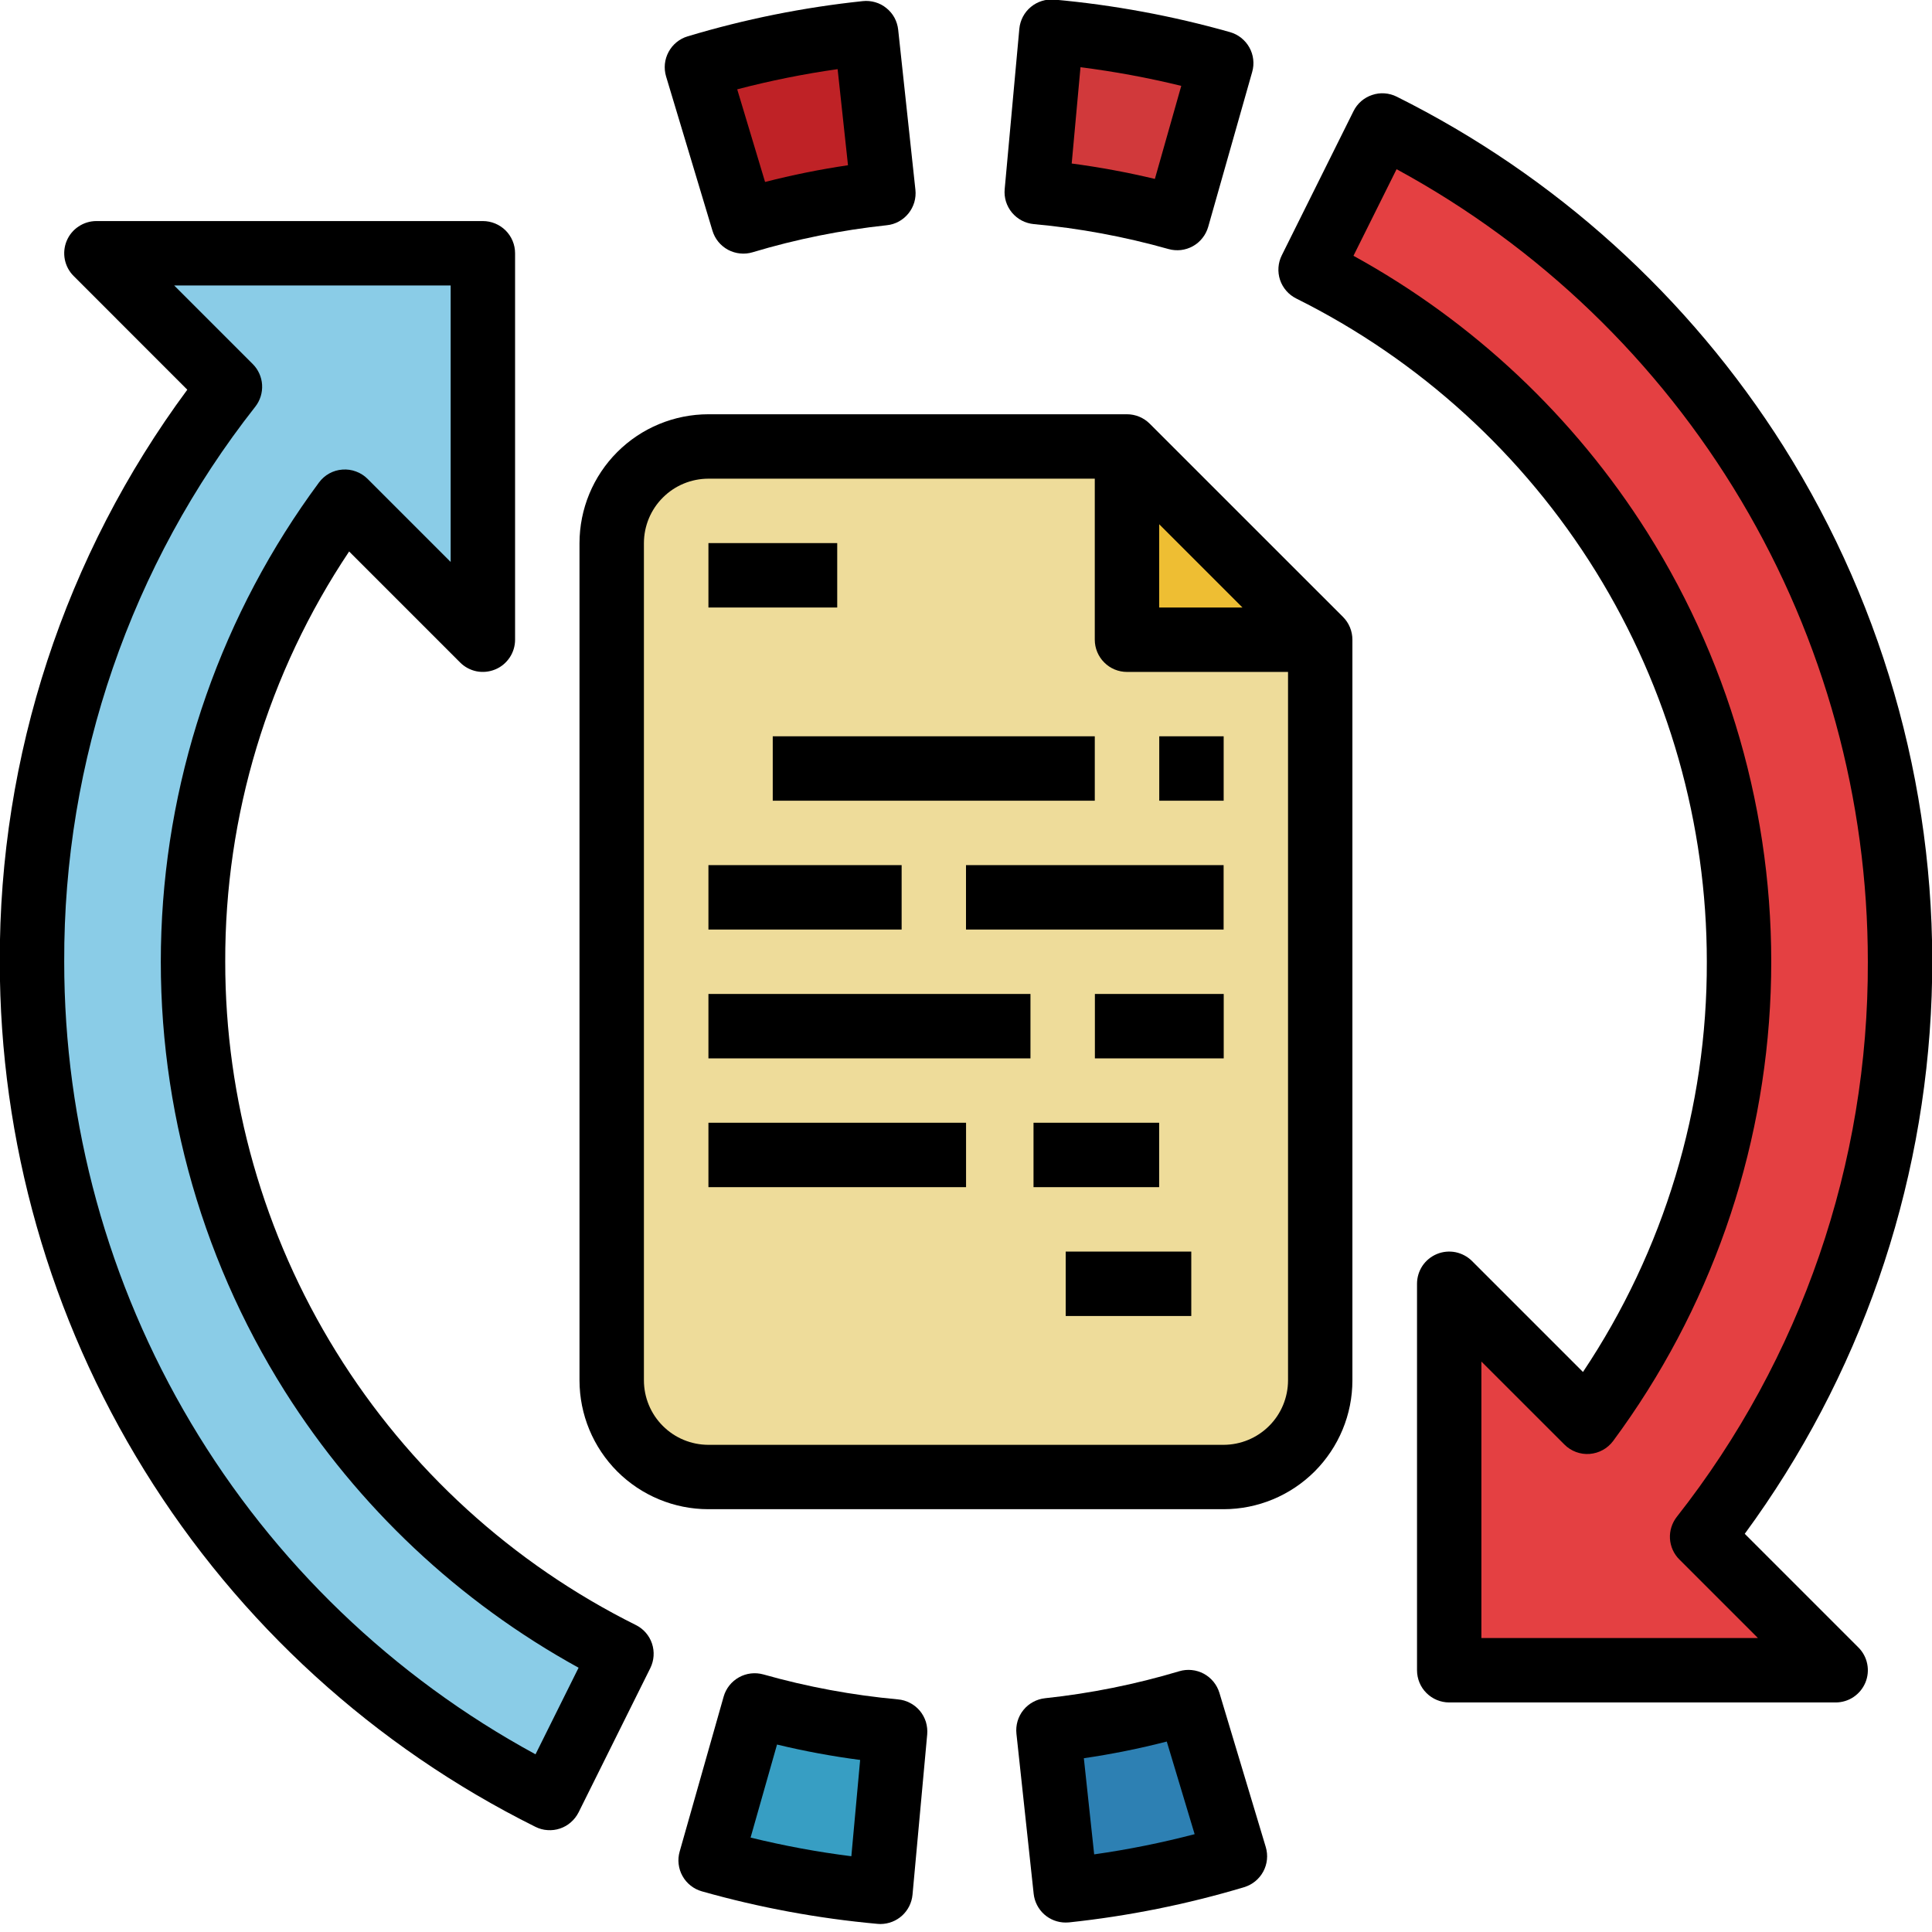 <svg width="38" height="38" viewBox="0 0 38 38" fill="none" xmlns="http://www.w3.org/2000/svg">
<path d="M20.625 34.032L20.964 37.181C22.092 37.062 23.206 36.837 24.293 36.511L23.38 33.477C22.481 33.747 21.559 33.933 20.625 34.032Z" fill="#2D80B3"/>
<path d="M13.98 36.591C15.072 36.9 16.19 37.107 17.32 37.209L17.609 34.055C16.674 33.971 15.749 33.799 14.846 33.544L13.98 36.591Z" fill="#379EC3"/>
<path d="M31.214 27.966L28.5 25.251V32.852H36.1L33.474 30.225C35.151 28.079 36.329 25.586 36.924 22.927C37.519 20.269 37.515 17.512 36.913 14.855C36.311 12.198 35.126 9.709 33.443 7.567C31.761 5.424 29.623 3.683 27.184 2.469L25.773 5.305C27.762 6.295 29.509 7.709 30.892 9.447C32.276 11.186 33.261 13.206 33.78 15.366C34.299 17.526 34.338 19.773 33.894 21.95C33.451 24.127 32.536 26.18 31.214 27.966Z" fill="#E44042"/>
<path d="M0.629 18.916C0.628 22.334 1.581 25.684 3.38 28.59C5.178 31.495 7.752 33.842 10.812 35.365L12.223 32.529C10.234 31.538 8.487 30.124 7.104 28.386C5.72 26.648 4.735 24.627 4.216 22.467C3.698 20.307 3.659 18.06 4.102 15.883C4.545 13.706 5.46 11.653 6.782 9.867L9.497 12.582V4.981H1.896L4.522 7.608C1.994 10.835 0.623 14.817 0.629 18.916Z" fill="#8ACCE7"/>
<path d="M13.707 1.322L14.619 4.355C15.518 4.085 16.441 3.9 17.375 3.801L17.036 0.652C15.908 0.771 14.793 0.995 13.707 1.322Z" fill="#BF2226"/>
<path d="M20.391 3.777C21.326 3.862 22.25 4.033 23.154 4.289L24.019 1.242C22.928 0.932 21.81 0.725 20.68 0.624L20.391 3.777Z" fill="#D1393B"/>
<path d="M13.935 29.051H24.07C24.574 29.051 25.057 28.851 25.414 28.494C25.77 28.138 25.97 27.655 25.97 27.151V12.582L22.17 8.782H13.935C13.431 8.782 12.948 8.982 12.592 9.338C12.235 9.695 12.035 10.178 12.035 10.682V27.151C12.035 27.655 12.235 28.138 12.592 28.494C12.948 28.851 13.431 29.051 13.935 29.051Z" fill="#EEDC9A"/>
<path d="M22.168 8.782V12.582H25.968L22.168 8.782Z" fill="#EEBE33"/>
<path d="M-0.004 18.916C-0.005 22.452 0.981 25.917 2.842 28.923C4.702 31.929 7.365 34.356 10.53 35.931C10.604 35.968 10.685 35.991 10.768 35.996C10.851 36.002 10.935 35.992 11.014 35.965C11.093 35.939 11.166 35.897 11.228 35.842C11.291 35.788 11.342 35.721 11.38 35.647L12.79 32.811C12.865 32.66 12.877 32.486 12.824 32.327C12.771 32.168 12.656 32.036 12.506 31.962C10.08 30.754 8.038 28.893 6.612 26.588C5.185 24.284 4.429 21.627 4.43 18.916C4.422 16.044 5.27 13.235 6.867 10.847L9.05 13.03C9.138 13.119 9.251 13.179 9.374 13.204C9.497 13.228 9.624 13.215 9.74 13.167C9.856 13.12 9.954 13.038 10.024 12.934C10.094 12.83 10.131 12.707 10.131 12.582V4.981C10.131 4.813 10.064 4.652 9.945 4.533C9.826 4.415 9.665 4.348 9.497 4.348H1.896C1.771 4.348 1.649 4.385 1.545 4.455C1.44 4.524 1.359 4.623 1.311 4.739C1.263 4.855 1.251 4.982 1.275 5.105C1.3 5.228 1.36 5.341 1.449 5.429L3.684 7.665C1.275 10.92 -0.018 14.867 -0.004 18.916ZM1.263 18.916C1.249 14.957 2.573 11.11 5.022 7.998C5.117 7.876 5.164 7.724 5.155 7.569C5.146 7.415 5.08 7.269 4.971 7.16L3.426 5.615H8.864V11.053L7.23 9.419C7.166 9.355 7.088 9.305 7.003 9.274C6.918 9.242 6.827 9.229 6.736 9.236C6.645 9.242 6.557 9.268 6.477 9.312C6.397 9.356 6.328 9.417 6.274 9.49C4.375 12.055 3.294 15.133 3.174 18.322C3.054 21.511 3.9 24.662 5.601 27.362C7.036 29.635 9.025 31.506 11.38 32.802L10.533 34.505C7.728 32.981 5.386 30.729 3.754 27.985C2.123 25.242 1.262 22.108 1.263 18.916Z" fill="black"/>
<path d="M27.871 25.25V32.851C27.871 33.019 27.937 33.181 28.056 33.299C28.175 33.418 28.336 33.485 28.504 33.485H36.105C36.23 33.485 36.353 33.448 36.457 33.378C36.561 33.308 36.642 33.209 36.69 33.094C36.738 32.978 36.751 32.851 36.726 32.728C36.702 32.605 36.641 32.492 36.553 32.404L34.317 30.168C36.576 27.092 37.857 23.406 37.993 19.592C38.129 15.778 37.114 12.011 35.08 8.781C33.22 5.836 30.589 3.456 27.471 1.901C27.397 1.864 27.316 1.842 27.233 1.836C27.15 1.83 27.067 1.841 26.988 1.868C26.909 1.894 26.836 1.936 26.773 1.99C26.71 2.045 26.659 2.111 26.622 2.186L25.211 5.022C25.136 5.172 25.124 5.346 25.177 5.506C25.231 5.665 25.345 5.796 25.495 5.871C27.922 7.079 29.963 8.94 31.39 11.244C32.816 13.549 33.572 16.206 33.571 18.916C33.58 21.788 32.731 24.598 31.135 26.985L28.952 24.802C28.863 24.714 28.75 24.654 28.628 24.629C28.505 24.605 28.377 24.617 28.262 24.665C28.146 24.713 28.047 24.794 27.977 24.898C27.908 25.003 27.871 25.125 27.871 25.25ZM29.137 26.78L30.771 28.413C30.835 28.478 30.913 28.527 30.998 28.559C31.084 28.591 31.175 28.604 31.265 28.597C31.356 28.59 31.445 28.564 31.524 28.52C31.604 28.477 31.673 28.416 31.728 28.343C33.627 25.778 34.707 22.7 34.827 19.511C34.947 16.322 34.101 13.171 32.4 10.471C30.965 8.198 28.977 6.326 26.621 5.031L27.469 3.328C30.274 4.851 32.616 7.104 34.247 9.847C35.879 12.591 36.739 15.724 36.738 18.916C36.752 22.875 35.428 26.723 32.98 29.835C32.885 29.957 32.837 30.109 32.846 30.264C32.856 30.418 32.921 30.564 33.031 30.673L34.576 32.218H29.137V26.78Z" fill="black"/>
<path d="M20.129 33.634C20.076 33.699 20.038 33.774 20.014 33.853C19.991 33.933 19.983 34.017 19.992 34.1L20.331 37.249C20.348 37.404 20.421 37.547 20.537 37.652C20.653 37.756 20.804 37.814 20.96 37.814C20.982 37.814 21.005 37.813 21.027 37.811C22.194 37.687 23.348 37.455 24.472 37.118C24.633 37.069 24.767 36.959 24.847 36.811C24.927 36.663 24.944 36.489 24.896 36.329L23.984 33.295C23.935 33.135 23.825 33 23.677 32.92C23.529 32.841 23.356 32.823 23.195 32.871C22.333 33.129 21.449 33.307 20.555 33.402C20.472 33.411 20.392 33.436 20.319 33.476C20.246 33.516 20.181 33.569 20.129 33.634ZM21.318 34.582C21.867 34.502 22.412 34.392 22.949 34.254L23.497 36.076C22.846 36.246 22.187 36.379 21.521 36.473L21.318 34.582Z" fill="black"/>
<path d="M13.368 36.418C13.345 36.498 13.338 36.581 13.348 36.664C13.358 36.747 13.383 36.827 13.424 36.899C13.464 36.972 13.519 37.036 13.584 37.087C13.649 37.139 13.724 37.177 13.804 37.2C14.934 37.52 16.091 37.734 17.26 37.84C17.279 37.842 17.299 37.843 17.318 37.843C17.476 37.842 17.628 37.783 17.744 37.677C17.861 37.57 17.933 37.424 17.948 37.267L18.237 34.113C18.244 34.031 18.235 33.947 18.211 33.867C18.186 33.788 18.146 33.714 18.093 33.65C18.039 33.586 17.974 33.533 17.9 33.495C17.827 33.456 17.746 33.432 17.663 33.425C16.767 33.343 15.881 33.179 15.015 32.934C14.853 32.889 14.68 32.909 14.534 32.991C14.387 33.073 14.279 33.209 14.233 33.371L13.368 36.418ZM14.763 36.143L15.283 34.313C15.822 34.443 16.368 34.544 16.918 34.616L16.745 36.51C16.078 36.426 15.416 36.303 14.763 36.143Z" fill="black"/>
<path d="M17.868 4.198C17.92 4.134 17.959 4.059 17.983 3.979C18.006 3.899 18.014 3.816 18.005 3.733L17.666 0.584C17.657 0.501 17.632 0.421 17.593 0.348C17.553 0.275 17.499 0.211 17.434 0.159C17.37 0.106 17.295 0.067 17.215 0.044C17.136 0.021 17.052 0.013 16.97 0.022C15.802 0.145 14.649 0.377 13.525 0.715C13.364 0.763 13.229 0.874 13.15 1.022C13.07 1.17 13.053 1.343 13.101 1.504L14.013 4.537C14.037 4.617 14.076 4.691 14.129 4.756C14.181 4.82 14.246 4.873 14.319 4.913C14.393 4.952 14.473 4.977 14.556 4.985C14.639 4.994 14.722 4.986 14.802 4.962C15.664 4.703 16.547 4.526 17.442 4.43C17.525 4.422 17.605 4.397 17.678 4.357C17.751 4.317 17.816 4.263 17.868 4.198ZM16.679 3.25C16.13 3.331 15.585 3.441 15.048 3.579L14.5 1.757C15.15 1.587 15.81 1.454 16.475 1.36L16.679 3.25Z" fill="black"/>
<path d="M24.629 1.415C24.652 1.335 24.659 1.251 24.649 1.168C24.64 1.086 24.614 1.006 24.573 0.933C24.533 0.861 24.478 0.797 24.413 0.745C24.348 0.693 24.273 0.655 24.193 0.632C23.063 0.312 21.907 0.098 20.737 -0.008C20.57 -0.022 20.404 0.03 20.275 0.137C20.146 0.244 20.065 0.398 20.049 0.566L19.761 3.719C19.753 3.802 19.762 3.886 19.786 3.965C19.811 4.044 19.851 4.118 19.904 4.182C19.958 4.246 20.023 4.299 20.097 4.338C20.17 4.376 20.251 4.4 20.334 4.408C21.23 4.489 22.116 4.654 22.982 4.898C23.062 4.921 23.146 4.927 23.229 4.918C23.311 4.908 23.391 4.882 23.463 4.842C23.536 4.801 23.6 4.747 23.651 4.681C23.703 4.616 23.741 4.541 23.764 4.461L24.629 1.415ZM23.234 1.689L22.715 3.519C22.175 3.39 21.629 3.289 21.079 3.216L21.252 1.322C21.919 1.407 22.581 1.529 23.234 1.689Z" fill="black"/>
<path d="M24.067 29.684C24.738 29.684 25.382 29.416 25.857 28.942C26.332 28.466 26.6 27.823 26.6 27.151V12.582C26.6 12.414 26.534 12.253 26.415 12.134L22.614 8.334C22.495 8.215 22.334 8.148 22.166 8.148H13.932C13.26 8.149 12.616 8.416 12.141 8.891C11.666 9.366 11.399 10.01 11.398 10.682V27.151C11.399 27.823 11.666 28.466 12.141 28.942C12.616 29.416 13.26 29.684 13.932 29.684H24.067ZM22.8 10.311L24.438 11.949H22.8V10.311ZM12.665 27.151V10.682C12.666 10.346 12.799 10.024 13.037 9.787C13.274 9.549 13.596 9.416 13.932 9.415H21.533V12.582C21.533 12.75 21.6 12.911 21.719 13.03C21.837 13.149 21.998 13.216 22.166 13.216H25.334V27.151C25.333 27.487 25.2 27.809 24.962 28.046C24.724 28.284 24.402 28.417 24.067 28.418H13.932C13.596 28.417 13.274 28.284 13.037 28.046C12.799 27.809 12.666 27.487 12.665 27.151Z" fill="black"/>
<path d="M13.934 10.682H16.467V11.949H13.934V10.682Z" fill="black"/>
<path d="M15.199 14.482H21.533V15.749H15.199V14.482Z" fill="black"/>
<path d="M22.801 14.482H24.068V15.749H22.801V14.482Z" fill="black"/>
<path d="M21.535 19.55H24.069V20.817H21.535V19.55Z" fill="black"/>
<path d="M13.934 19.55H20.268V20.817H13.934V19.55Z" fill="black"/>
<path d="M19 17.016H24.067V18.283H19V17.016Z" fill="black"/>
<path d="M13.934 17.016H17.734V18.283H13.934V17.016Z" fill="black"/>
<path d="M13.934 22.083H19.001V23.35H13.934V22.083Z" fill="black"/>
<path d="M20.328 22.083H22.799V23.35H20.328V22.083Z" fill="black"/>
<path d="M20.961 24.617H23.431V25.884H20.961V24.617Z" fill="black"/>
</svg>
